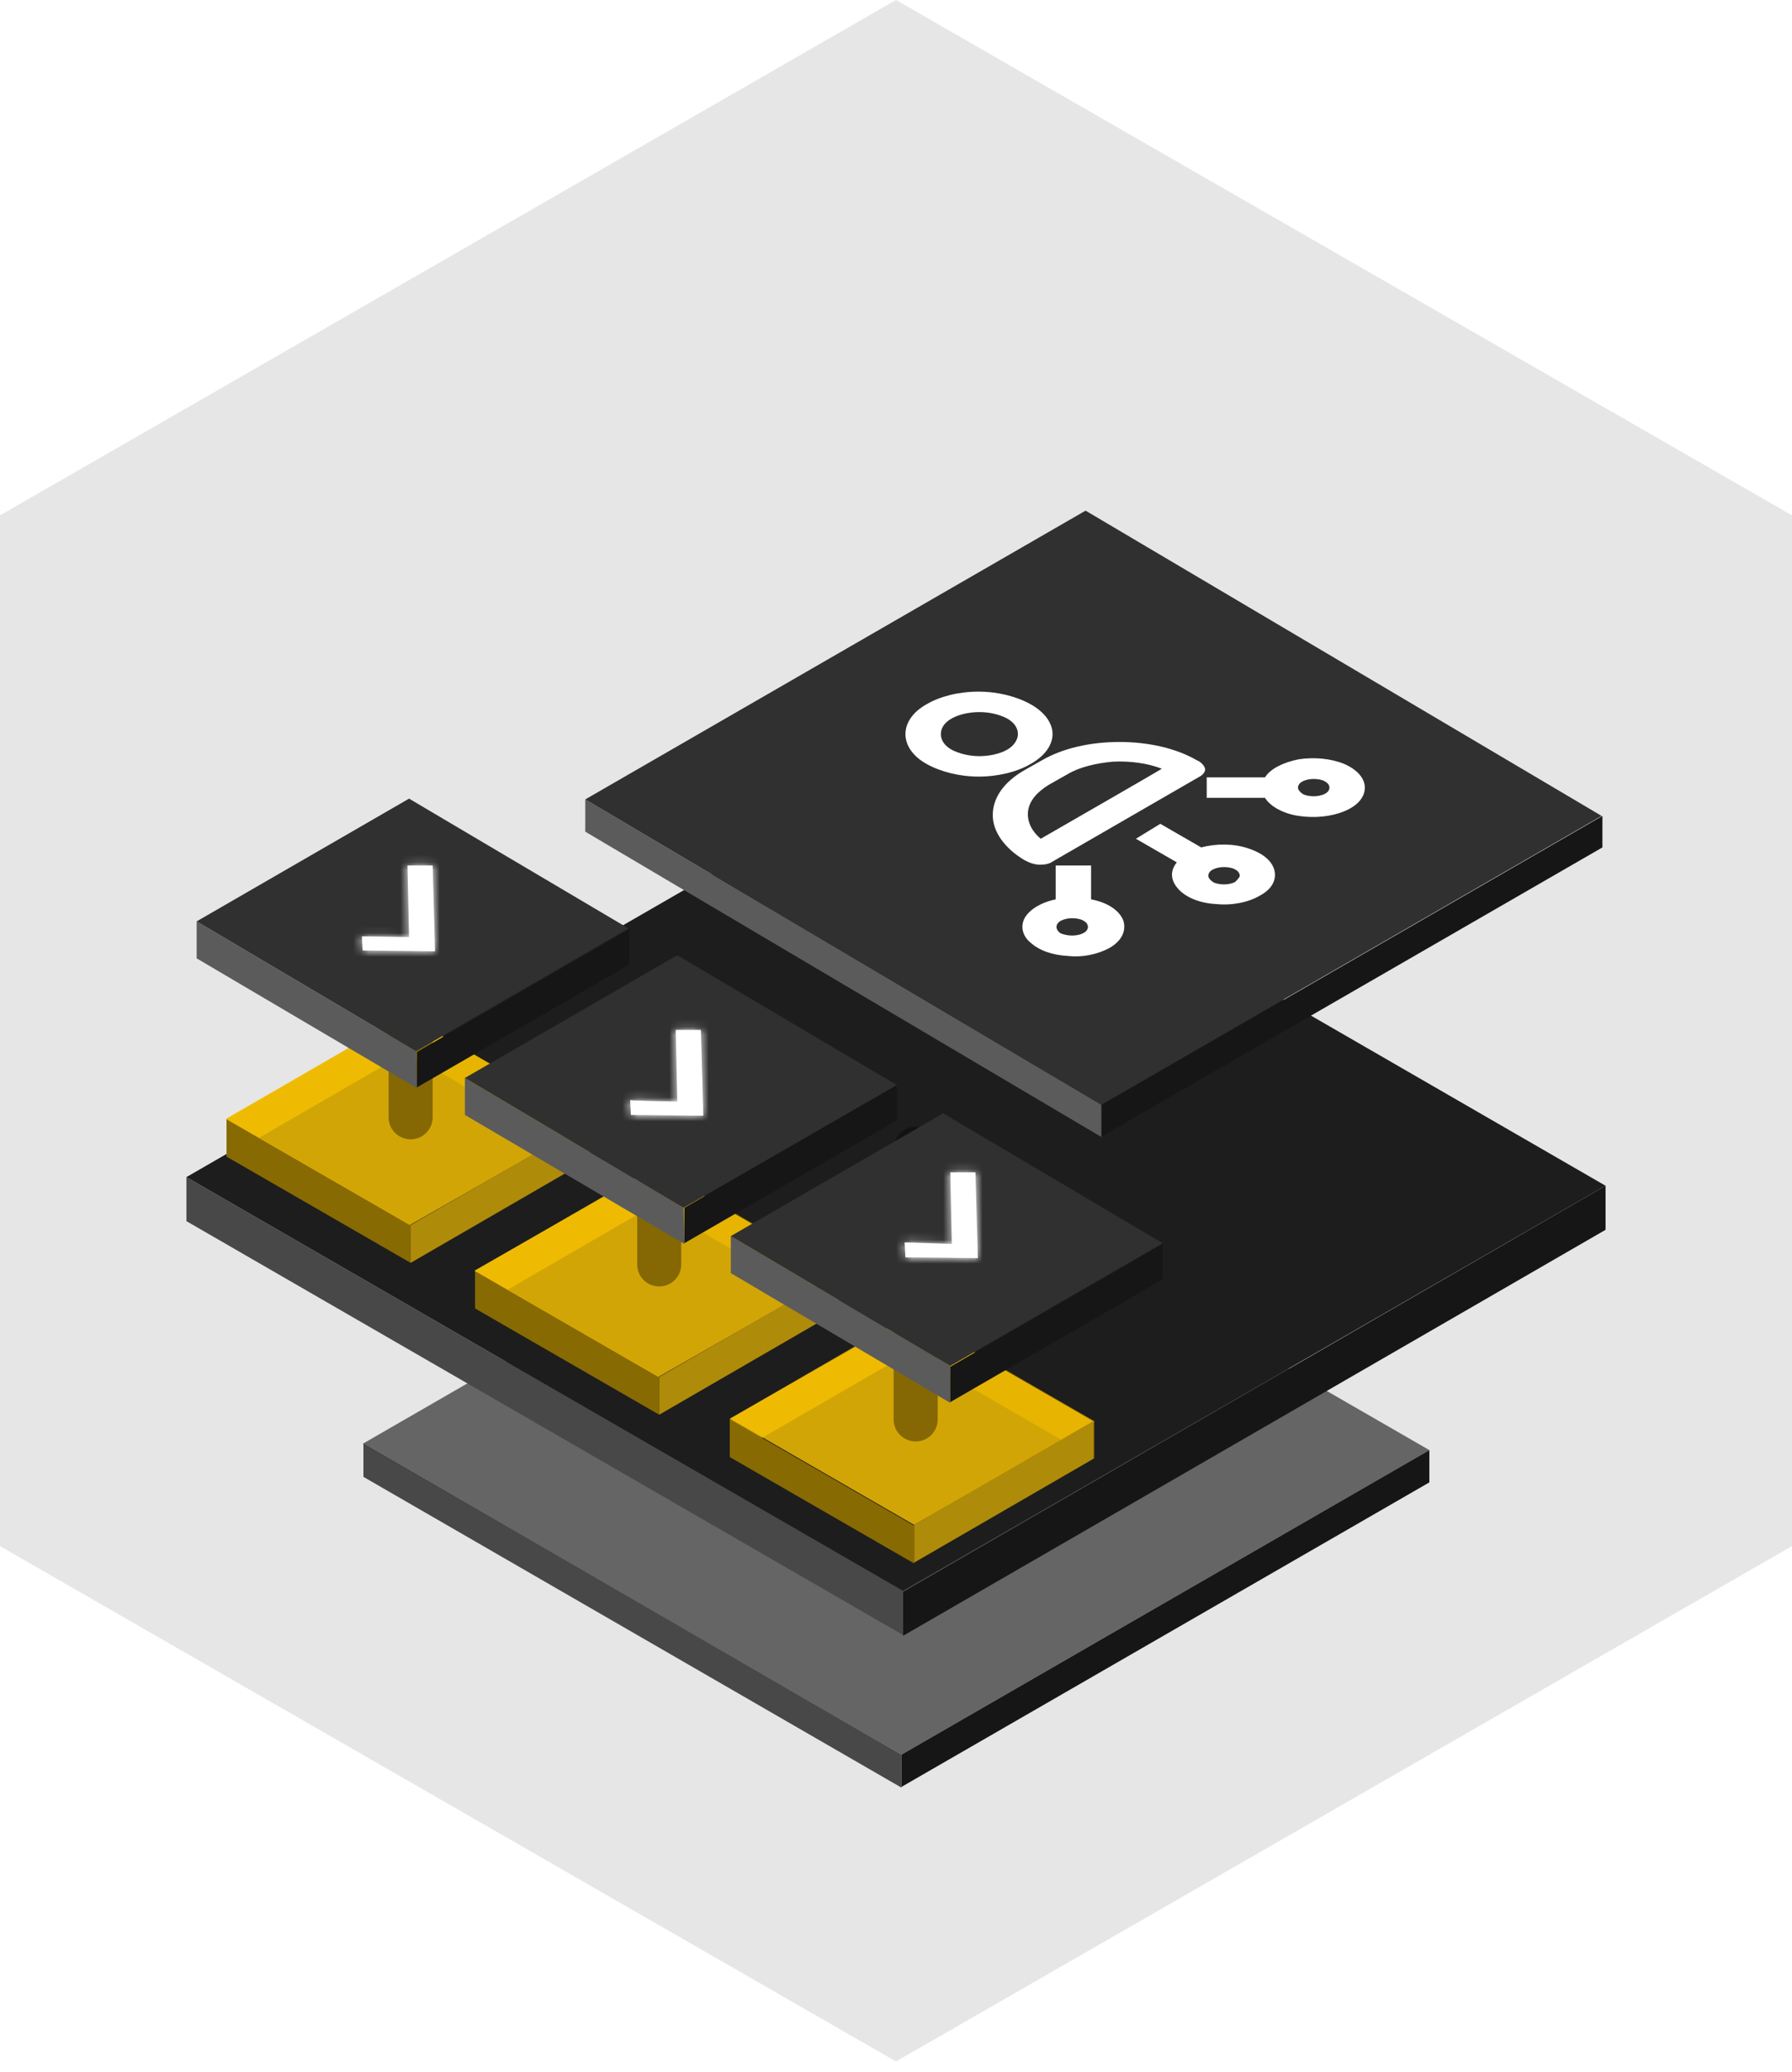 <?xml version="1.0" encoding="utf-8"?>
<!-- Generator: Adobe Illustrator 26.2.1, SVG Export Plug-In . SVG Version: 6.00 Build 0)  -->
<svg version="1.1" id="Layer_1" xmlns="http://www.w3.org/2000/svg" xmlns:xlink="http://www.w3.org/1999/xlink" x="0px" y="0px"
	 width="227.8px" height="263.3px" viewBox="0 0 227.8 263.3" style="enable-background:new 0 0 227.8 263.3;" xml:space="preserve"
	>
<style type="text/css">
	.st0{fill-opacity:0.1;}
	.st1{fill:#484848;}
	.st2{fill:#161616;}
	.st3{fill:#1D1D1D;fill-opacity:0.64;}
	.st4{fill:#1D1D1D;}
	.st5{fill:#AF8B0A;}
	.st6{fill:#886A03;}
	.st7{fill:#FFC700;fill-opacity:0.8;}
	.st8{fill-opacity:0.37;}
	.st9{fill:#5B5B5B;}
	.st10{fill:#303030;}
	.st11{fill:#FFFFFF;}
	.st12{fill-rule:evenodd;clip-rule:evenodd;fill:#FFFFFF;}
	.st13{fill-rule:evenodd;clip-rule:evenodd;fill:#FFFFFF;filter:url(#Adobe_OpacityMaskFilter);}
	.st14{mask:url(#a_00000132785004827592047540000007136170171689015965_);}
	
		.st15{fill-rule:evenodd;clip-rule:evenodd;fill:#FFFFFF;filter:url(#Adobe_OpacityMaskFilter_00000177475312258952251180000017767466315790555277_);}
	.st16{mask:url(#b_00000134249352444951044200000000712420499055561621_);}
	
		.st17{fill-rule:evenodd;clip-rule:evenodd;fill:#FFFFFF;filter:url(#Adobe_OpacityMaskFilter_00000134232262832862840050000011606783729128003222_);}
	.st18{mask:url(#c_00000064351024260550850280000014137509809599562114_);}
</style>
<path class="st0" d="M113.9,0l113.9,65.5v131L113.9,262L0,196.5v-131L113.9,0L113.9,0z"/>
<path class="st1" d="M114.6,223l-68.4-39.5v4.2l68.4,39.5V223z"/>
<path class="st2" d="M181.7,188.4l-67.1,38.7V223l67.1-38.7V188.4z"/>
<path class="st3" d="M114.6,223l-68.5-39.5l67.1-38.7l68.5,39.5L114.6,223z"/>
<path class="st1" d="M114.8,202.2l-91.1-52.6v5.6l91.1,52.6L114.8,202.2z"/>
<path class="st2" d="M204.1,156.3l-89.3,51.6v-5.6l89.3-51.6V156.3z"/>
<path class="st4" d="M114.8,202.2l-91.1-52.6L113,98.1l91.1,52.6L114.8,202.2z"/>
<path class="st5" d="M51.6,133.8L28.8,147l0-4.8L51.6,129L51.6,133.8z"/>
<path class="st6" d="M52.2,155.7l-23.4-13.5l0,4.8l23.4,13.5L52.2,155.7z M75,142.5L51.6,129l0,4.8L75,147.2L75,142.5z"/>
<path class="st7" d="M52.1,155.7l-23.4-13.5L51.6,129L75,142.6L52.1,155.7z"/>
<path class="st5" d="M75,147.3l-22.8,13.2l0-4.8L75,142.5L75,147.3z M83.2,153.1l-22.8,13.2l0-4.8l22.8-13.2L83.2,153.1z"/>
<path class="st6" d="M83.8,175l-23.4-13.5l0,4.8l23.4,13.5L83.8,175z M106.6,161.8l-23.4-13.5l0,4.8l23.4,13.5L106.6,161.8z"/>
<path class="st7" d="M83.7,175l-23.4-13.5l22.9-13.1l23.4,13.5C106.6,161.9,83.7,175,83.7,175z"/>
<path class="st5" d="M106.6,166.6l-22.8,13.2l0-4.8l22.8-13.2L106.6,166.6z M115.6,171.9l-22.8,13.2l0-4.8l22.8-13.2L115.6,171.9z"
	/>
<path class="st6" d="M116.2,193.9l-23.4-13.5l0,4.8l23.4,13.5L116.2,193.9z M139.1,180.6l-23.4-13.5l0,4.8l23.4,13.5L139.1,180.6z"
	/>
<path class="st7" d="M116.2,193.8l-23.4-13.5l22.9-13.1l23.4,13.5L116.2,193.8z"/>
<path class="st5" d="M139,185.4l-22.8,13.2l0-4.8l22.8-13.2L139,185.4z"/>
<path class="st8" d="M52.2,104.8L52.2,104.8c1.5,0,2.8,1.2,2.8,2.8v34.4c0,1.5-1.2,2.8-2.8,2.8l0,0c-1.5,0-2.8-1.2-2.8-2.8v-34.4
	C49.4,106,50.6,104.8,52.2,104.8z"/>
<path class="st8" d="M83.8,123.5L83.8,123.5c1.5,0,2.8,1.2,2.8,2.8v34.4c0,1.5-1.2,2.8-2.8,2.8l0,0c-1.5,0-2.8-1.2-2.8-2.8v-34.4
	C81,124.7,82.2,123.5,83.8,123.5z"/>
<path class="st8" d="M116.4,143.2L116.4,143.2c1.5,0,2.8,1.2,2.8,2.8v34.4c0,1.5-1.2,2.8-2.8,2.8l0,0c-1.5,0-2.8-1.2-2.8-2.8V146
	C113.6,144.5,114.8,143.2,116.4,143.2z"/>
<path class="st9" d="M120.8,173.6l-27.9-16.5l0,4.7l27.9,16.5L120.8,173.6z"/>
<path class="st2" d="M147.8,162.6l-27,15.6l0-4.5l27-15.6L147.8,162.6z"/>
<path class="st10" d="M120.8,173.6l-27.9-16.5l27-15.6l27.9,16.5L120.8,173.6z"/>
<path class="st9" d="M86.9,153.5L59.1,137l0,4.7L87,158.1L86.9,153.5z"/>
<path class="st2" d="M114,142.4L87,158l0-4.5l27-15.6L114,142.4z"/>
<path class="st10" d="M86.9,153.5L59.1,137l27-15.6l27.9,16.5L86.9,153.5z"/>
<path class="st9" d="M52.9,133.6l-27.9-16.5l0,4.7L53,138.3L52.9,133.6z"/>
<path class="st2" d="M80,122.6l-27,15.6l0-4.5l27-15.6L80,122.6z"/>
<path class="st10" d="M52.9,133.6l-27.9-16.5l27-15.6l27.9,16.5L52.9,133.6z"/>
<path class="st9" d="M140,140.4l-65.6-38.8l0,4.1l65.6,38.8L140,140.4z"/>
<path class="st2" d="M203.7,107.7l-63.6,36.7l0-4l63.6-36.7L203.7,107.7z"/>
<path class="st10" d="M140,140.4l-65.6-38.8L138,64.9l65.6,38.8L140,140.4z"/>
<path class="st11" d="M117.8,97.1c1.8,1,4.2,1.6,6.6,1.6c2.5,0,4.9-0.6,6.6-1.6c1.8-1,2.8-2.4,2.8-3.8c0-1.4-1-2.8-2.8-3.8
	c-1.8-1-4.2-1.6-6.6-1.6c-2.5,0-4.9,0.6-6.6,1.6c-1.8,1-2.7,2.4-2.7,3.8C115.1,94.7,116,96.1,117.8,97.1z M121,91.3
	c0.9-0.5,2.2-0.8,3.5-0.8c1.3,0,2.5,0.3,3.5,0.8c0.9,0.5,1.4,1.2,1.4,2c0,0.7-0.5,1.5-1.4,2c-0.9,0.5-2.2,0.8-3.5,0.8
	c-1.3,0-2.5-0.3-3.5-0.8c-0.9-0.5-1.4-1.2-1.4-2S120.1,91.8,121,91.3z M152.5,96.8l-0.4-0.2c-2.6-1.5-6.1-2.3-9.8-2.3
	c-3.7,0-7.2,0.8-9.8,2.3l-2.3,1.3c-2.6,1.5-4,3.5-4,5.7c0,2.1,1.5,4.2,4,5.7l0.4,0.2c0.4,0.2,1,0.4,1.6,0.4c0.6,0,1.2-0.1,1.6-0.4
	l18.7-10.8c0.4-0.2,0.7-0.6,0.7-0.9S152.9,97.1,152.5,96.8L152.5,96.8L152.5,96.8z M132.3,106.6c-1.2-1-1.8-2.3-1.6-3.6
	c0.2-1.3,1.2-2.4,2.7-3.3l2.3-1.3c1.5-0.9,3.6-1.4,5.8-1.6c2.2-0.1,4.4,0.2,6.2,0.9C147.6,97.8,132.3,106.6,132.3,106.6z
	 M144.4,106.6l5.2,3c-0.9,1.1-0.8,2.3,0.2,3.4c1,1.1,2.8,1.8,4.8,1.9c2,0.2,4.1-0.2,5.6-1.1c1.5-0.8,2.1-2,1.8-3.2
	c-0.3-1.2-1.5-2.2-3.4-2.8c-1.8-0.6-4-0.6-5.9-0.1l-5.2-3L144.4,106.6z M157,112.1c-0.4,0.2-0.9,0.3-1.4,0.3c-0.5,0-1.1-0.1-1.4-0.3
	s-0.6-0.5-0.6-0.8c0-0.3,0.2-0.6,0.6-0.8c0.4-0.2,0.9-0.3,1.4-0.3c0.5,0,1.1,0.1,1.4,0.3c0.4,0.2,0.6,0.5,0.6,0.8
	C157.6,111.5,157.3,111.8,157,112.1z M160.8,98.8l-7.4,0v2.6h7.4c0.7,1.1,2.3,2,4.3,2.3c2,0.3,4.1,0.1,5.8-0.6
	c1.7-0.7,2.6-1.8,2.6-3c0-1.2-1-2.3-2.6-3c-1.7-0.7-3.8-0.9-5.8-0.6C163.1,96.9,161.5,97.7,160.8,98.8
	C160.8,98.8,160.8,98.8,160.8,98.8z M169,100.1L169,100.1c0,0.3-0.2,0.6-0.6,0.8c-0.4,0.2-0.9,0.3-1.4,0.3c-0.5,0-1.1-0.1-1.4-0.3
	s-0.6-0.5-0.6-0.8c0-0.3,0.2-0.6,0.6-0.8c0.4-0.2,0.9-0.3,1.4-0.3c0.5,0,1.1,0.1,1.4,0.3C168.8,99.5,169,99.8,169,100.1L169,100.1z
	 M141,120.5c1.6-0.9,2.2-2.2,1.8-3.5c-0.5-1.3-2-2.3-4.1-2.7V110l-4.5,0l0,4.3c-1.9,0.4-3.3,1.3-3.9,2.3s-0.4,2.3,0.7,3.2
	c1.1,1,2.8,1.6,4.8,1.7C137.6,121.7,139.5,121.3,141,120.5z M134.3,117.8c0-0.3,0.2-0.6,0.6-0.8s0.9-0.3,1.4-0.3
	c0.5,0,1.1,0.1,1.4,0.3c0.4,0.2,0.6,0.5,0.6,0.8c0,0.3-0.2,0.6-0.6,0.8c-0.4,0.2-0.9,0.3-1.4,0.3c-0.5,0-1.1-0.1-1.5-0.3
	C134.5,118.4,134.3,118.1,134.3,117.8L134.3,117.8z"/>
<path class="st12" d="M52,119.1l-0.2-9.1l3.2,0l0.3,10.9l-9.2-0.1L46,119C46,119,52,119.1,52,119.1z"/>
<defs>
	<filter id="Adobe_OpacityMaskFilter" filterUnits="userSpaceOnUse" x="-24.6" y="72.1" width="152.4" height="88">
		<feColorMatrix  type="matrix" values="1 0 0 0 0  0 1 0 0 0  0 0 1 0 0  0 0 0 1 0"/>
	</filter>
</defs>
<mask maskUnits="userSpaceOnUse" x="-24.6" y="72.1" width="152.4" height="88" id="a_00000132785004827592047540000007136170171689015965_">
	<path class="st13" d="M52,119.1l-0.2-9.1l3.2,0l0.3,10.9l-9.2-0.1L46,119C46,119,52,119.1,52,119.1z"/>
</mask>
<g class="st14">
	<path class="st11" d="M-24.6,116.1l76.2-44l76.2,44l-76.2,44L-24.6,116.1z"/>
</g>
<path class="st12" d="M86.1,140l-0.2-9.1l3.2,0l0.3,10.9l-9.2-0.1l-0.1-1.9C80.2,139.9,86.1,140,86.1,140z"/>
<defs>
	
		<filter id="Adobe_OpacityMaskFilter_00000034803725855409736950000011807489022262941853_" filterUnits="userSpaceOnUse" x="9.6" y="93" width="152.4" height="88">
		<feColorMatrix  type="matrix" values="1 0 0 0 0  0 1 0 0 0  0 0 1 0 0  0 0 0 1 0"/>
	</filter>
</defs>
<mask maskUnits="userSpaceOnUse" x="9.6" y="93" width="152.4" height="88" id="b_00000134249352444951044200000000712420499055561621_">
	
		<path style="fill-rule:evenodd;clip-rule:evenodd;fill:#FFFFFF;filter:url(#Adobe_OpacityMaskFilter_00000034803725855409736950000011807489022262941853_);" d="
		M86.1,140l-0.2-9.1l3.2,0l0.3,10.9l-9.2-0.1l-0.1-1.9C80.2,139.9,86.1,140,86.1,140z"/>
</mask>
<g class="st16">
	<path class="st11" d="M9.6,137l76.2-44l76.2,44l-76.2,44L9.6,137z"/>
</g>
<path class="st12" d="M121,158.1l-0.2-9.1l3.2,0l0.3,10.9l-9.2-0.1l-0.1-1.9L121,158.1z"/>
<defs>
	
		<filter id="Adobe_OpacityMaskFilter_00000005954243261546686550000016993950671467379357_" filterUnits="userSpaceOnUse" x="44.4" y="111.1" width="152.4" height="88">
		<feColorMatrix  type="matrix" values="1 0 0 0 0  0 1 0 0 0  0 0 1 0 0  0 0 0 1 0"/>
	</filter>
</defs>
<mask maskUnits="userSpaceOnUse" x="44.4" y="111.1" width="152.4" height="88" id="c_00000064351024260550850280000014137509809599562114_">
	
		<path style="fill-rule:evenodd;clip-rule:evenodd;fill:#FFFFFF;filter:url(#Adobe_OpacityMaskFilter_00000005954243261546686550000016993950671467379357_);" d="
		M121,158.1l-0.2-9.1l3.2,0l0.3,10.9l-9.2-0.1l-0.1-1.9L121,158.1z"/>
</mask>
<g class="st18">
	<path class="st11" d="M44.4,155.1l76.2-44l76.2,44l-76.2,44L44.4,155.1z"/>
</g>
</svg>

